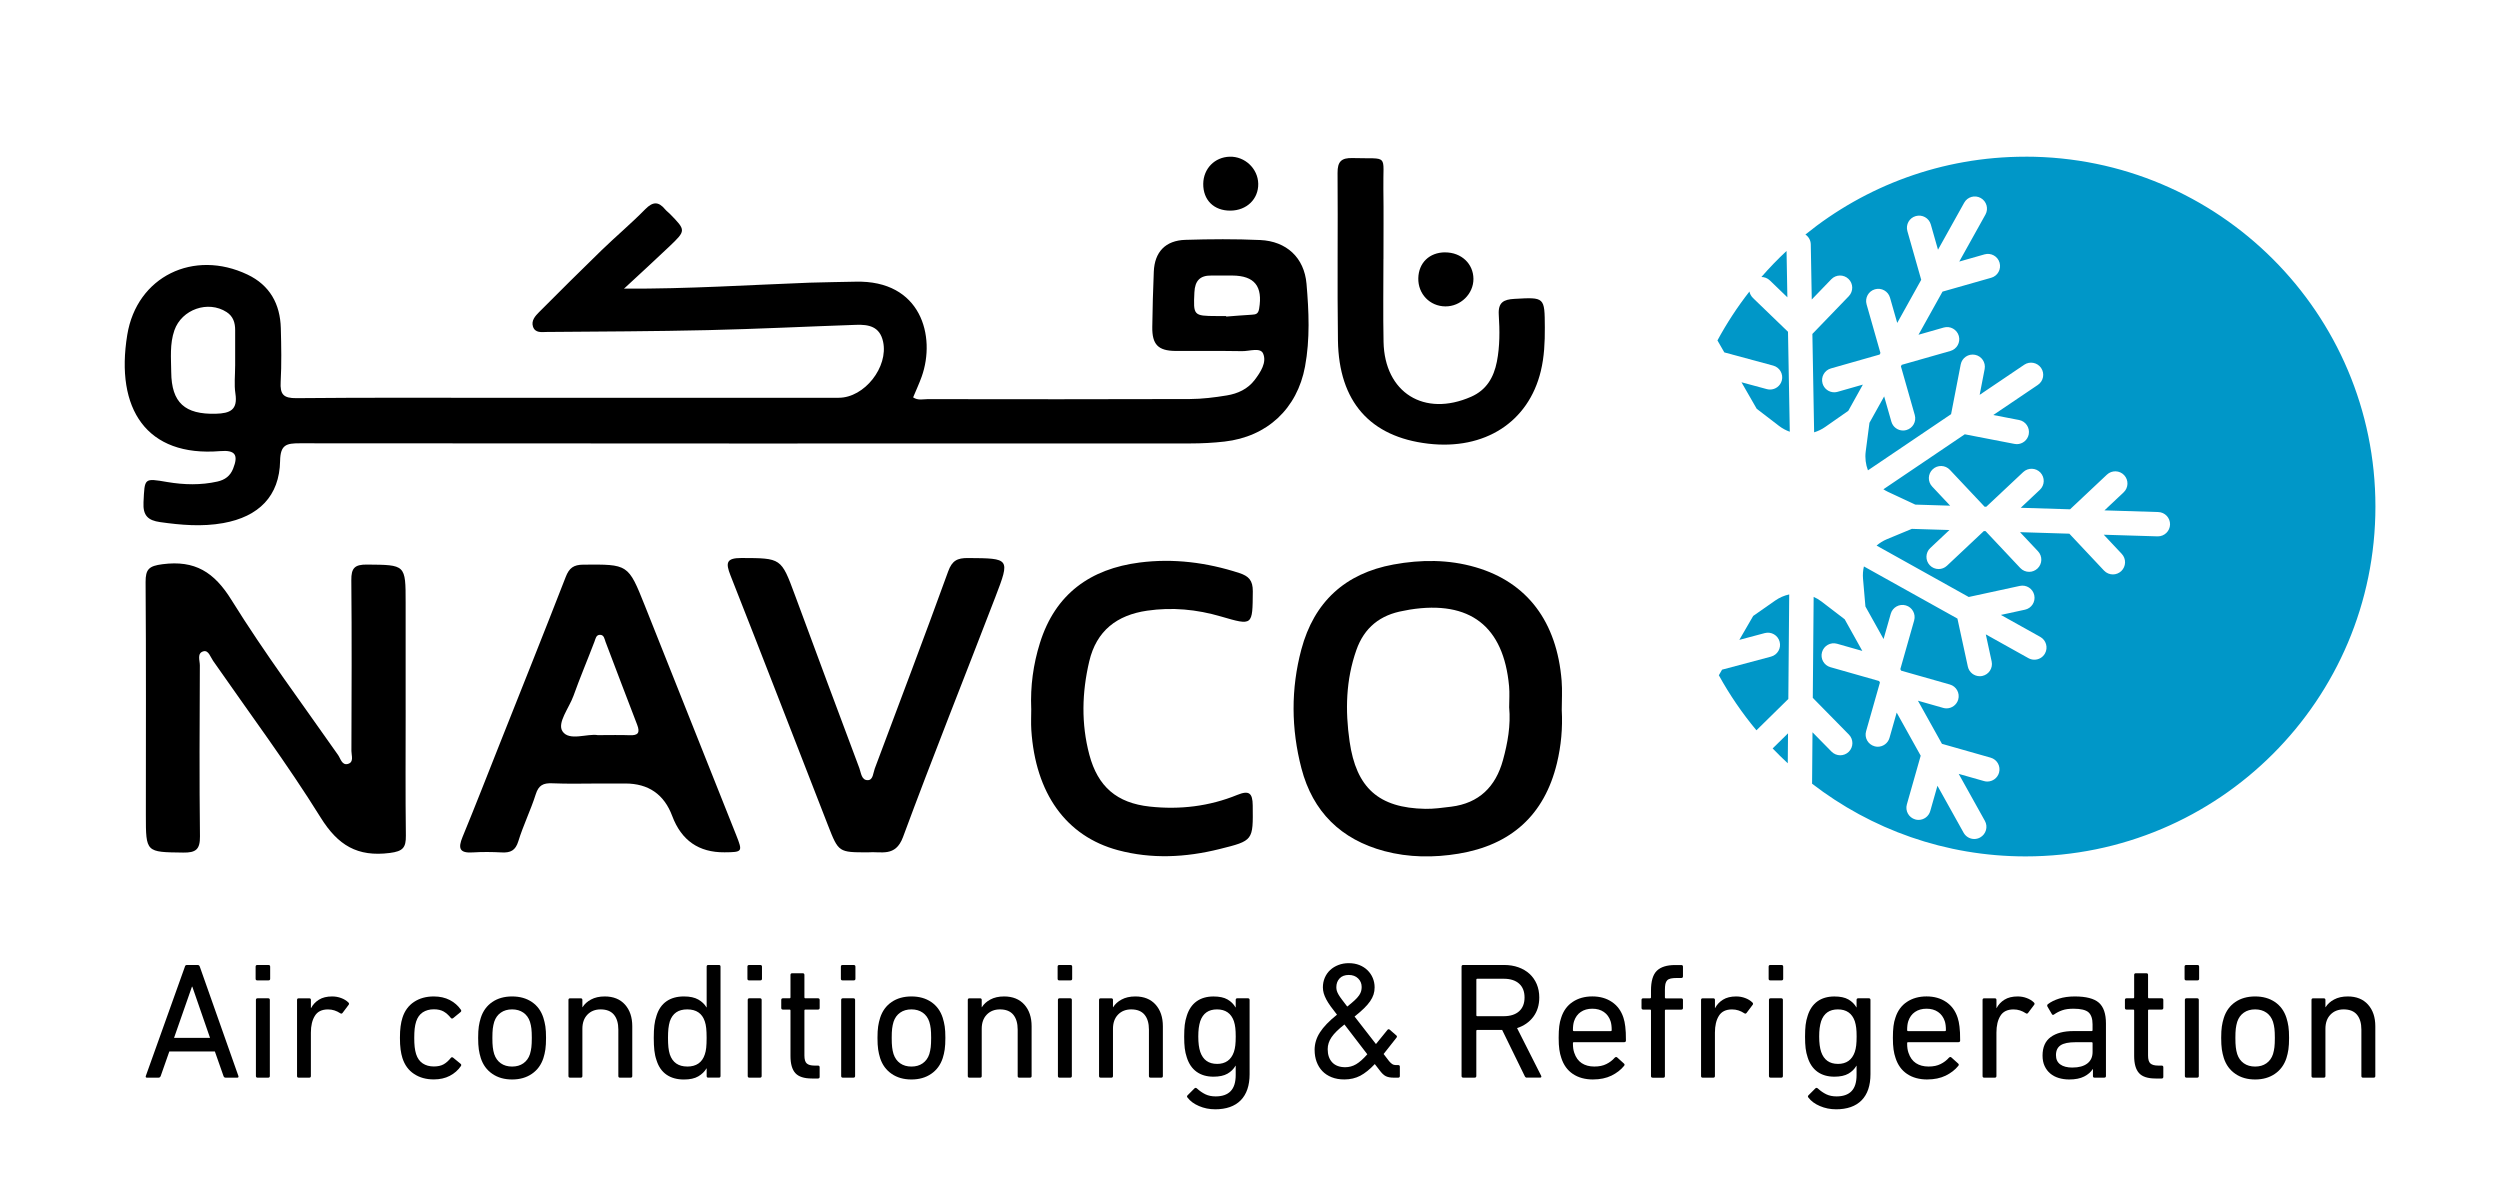 <?xml version="1.0" encoding="UTF-8"?>
<svg xmlns="http://www.w3.org/2000/svg" version="1.1" viewBox="0 0 841.89 397.96">
  <defs>
    <style>
      .cls-1 {
        fill: #0097c8;
      }
    </style>
  </defs>
  <!-- Generator: Adobe Illustrator 28.6.0, SVG Export Plug-In . SVG Version: 1.2.0 Build 709)  -->
  <g>
    <g id="Layer_1">
      <g>
        <path d="M412.91,106.43c0,.06,0,.12.01.18,2.88-.22,5.77-.47,8.66-.63,1.36-.08,2.15-.26,2.44-2.02,1.27-7.53-1.51-11.11-9.02-11.17-2.36-.02-4.72.04-7.08,0-3.83-.06-5.51,1.78-5.7,5.63-.37,7.82-.34,7.98,7.41,8.01,1.09,0,2.18,0,3.27,0M79.19,123.23c0-4.01-.02-8.01,0-12.02.02-2.51-.66-4.69-2.88-6.12-6.25-4.03-15.11-.91-17.58,6.13-1.61,4.61-1.11,9.37-1.07,14.08.09,10.35,4.63,14.3,15,14.03,4.89-.13,7.45-1.32,6.61-6.82-.46-3.02-.08-6.18-.09-9.27M210.16,97.2c21.74.11,42.12-1.25,62.52-2.01,5.11-.19,10.22-.19,15.33-.33,22.28-.62,27.18,18.48,22.38,31.96-.84,2.36-1.91,4.63-2.89,7,1.68,1.12,3.33.59,4.88.59,29.42.04,58.85.07,88.27-.03,4.17-.02,8.38-.54,12.5-1.22,3.65-.6,7.05-2.14,9.37-5.21,1.99-2.63,4.16-5.93,2.83-8.92-.93-2.11-4.64-.73-7.08-.78-7.49-.14-14.99,0-22.48-.07-5.79-.06-7.83-2.18-7.75-8.06.08-6.21.25-12.42.51-18.63.27-6.63,3.9-10.51,10.64-10.72,8.4-.26,16.82-.32,25.21.06,8.81.4,14.82,5.91,15.58,14.74.79,9.25,1.22,18.61-.5,27.86-2.63,14.19-12.74,23.63-27.11,25.27-3.8.43-7.65.63-11.48.63-99.97.03-199.94.05-299.91-.05-4.48,0-6.55.41-6.65,5.91-.21,11.87-7.17,18.8-19.15,20.96-7.13,1.28-14.18.67-21.26-.33-4.04-.57-5.83-2.16-5.59-6.69.41-8.2.08-8.15,8.04-6.8,5.61.94,11.25,1.09,16.87-.17,2.52-.57,4.28-1.88,5.25-4.29,1.89-4.72.72-6.37-4.33-5.96-24.85,2.04-35.38-14.23-31.3-39.16,3.22-19.67,22.39-28.91,40.5-20.28,7.51,3.58,10.99,9.9,11.21,18.03.16,6.03.28,12.08-.05,18.09-.23,4.18.88,5.54,5.33,5.49,24.49-.24,48.98-.11,73.47-.11,36.37,0,72.74,0,109.11-.02,8.69,0,16.8-10.37,14.96-18.88-1.11-5.16-4.87-5.83-9.12-5.68-16.62.57-33.22,1.4-49.85,1.78-18.08.42-36.17.47-54.26.62-1.73.02-3.95.44-4.68-1.83-.62-1.97.73-3.52,2.02-4.81,6.97-6.98,13.95-13.96,21.03-20.82,4.85-4.7,10.04-9.06,14.76-13.87,2.57-2.61,4.47-2.66,6.71.05.47.56,1.08.99,1.59,1.51,5.44,5.56,5.47,5.59-.19,10.99-4.72,4.51-9.56,8.9-15.25,14.19"/>
        <path d="M136.61,239.17c0,14.07-.11,28.14.07,42.2.05,4.07-.97,5.31-5.41,5.87-10.9,1.39-17.46-2.55-23.32-11.98-11.24-18.08-24.02-35.2-36.18-52.71-.9-1.29-1.54-3.64-3.21-3.23-2.32.58-1.25,3.11-1.26,4.76-.08,19.18-.19,38.37.04,57.55.05,4.45-1.4,5.54-5.64,5.48-12.58-.16-12.58.01-12.58-12.68,0-26.13.1-52.25-.09-78.38-.03-4.41,1.16-5.46,5.69-6.05,10.94-1.42,17.4,2.64,23.23,12.04,11.13,17.93,23.8,34.91,35.91,52.23.84,1.21,1.31,3.59,3.35,2.97,2.04-.61,1.13-2.81,1.13-4.32.06-19.18.15-38.37-.03-57.55-.04-4.04,1.1-5.29,5.25-5.25,13.04.12,13.04-.06,13.04,12.86v36.17Z"/>
        <path d="M508.22,238.19c0-2.37.19-4.76-.03-7.11-1.84-20.23-13.19-28.98-33.38-25.8-.72.11-1.43.29-2.15.41-7.84,1.36-13.23,5.62-15.9,13.22-3.54,10.06-3.78,20.33-2.28,30.76,2.24,15.63,9.76,22.42,25.49,22.71,2.89.05,5.81-.37,8.69-.72,9.44-1.17,15.02-6.75,17.47-15.68,1.6-5.82,2.65-11.72,2.09-17.8M525.93,239.11c.33,6.03-.2,11.99-1.62,17.89-4.24,17.59-15.56,27.56-33.12,30.48-8.31,1.38-16.8,1.32-25-.87-14.58-3.9-24.11-13.22-27.93-27.89-3.46-13.29-3.57-26.75-.02-40.03,4.27-15.96,14.72-25.6,31.03-28.59,9.25-1.7,18.56-1.73,27.64.92,17.39,5.06,27.39,18.36,28.98,38.24.26,3.26.04,6.56.04,9.84"/>
        <path d="M201.36,247.56c4.12,0,7.4-.1,10.68.03,2.81.12,3.58-.79,2.53-3.52-3.61-9.29-7.09-18.62-10.65-27.92-.36-.96-.48-2.38-1.87-2.37-1.31,0-1.47,1.25-1.86,2.29-2.32,6.1-4.87,12.11-7.07,18.26-1.45,4.06-5.57,9.1-3.7,11.94,2.26,3.44,8.39.65,11.95,1.3M202.37,263.85c-5.48,0-10.96.17-16.43-.07-2.97-.12-4.56.63-5.52,3.68-1.7,5.36-4.22,10.46-5.87,15.83-.96,3.14-2.64,3.92-5.57,3.77-3.28-.17-6.58-.21-9.85,0-4.47.28-4.9-1.47-3.37-5.2,4.3-10.42,8.38-20.93,12.54-31.41,7.43-18.72,14.92-37.4,22.21-56.17,1.17-3.02,2.66-4.11,5.93-4.13,15.07-.12,15.11-.24,20.68,13.72,10.29,25.77,20.56,51.56,30.8,77.36,2.24,5.64,2.12,5.74-3.93,5.79q-13,.11-17.62-12.24-4.1-10.93-15.79-10.93h-8.22Z"/>
        <path d="M292.22,287.03c-9.76,0-9.83.02-13.35-8.99-10.97-28.11-21.82-56.25-32.89-84.31-1.66-4.22-1.39-5.83,3.69-5.82,13.42.06,13.38-.1,18.04,12.52,7.18,19.43,14.4,38.85,21.68,58.24.59,1.57.69,4.16,2.92,4.05,1.73-.09,1.73-2.45,2.28-3.92,8.27-22.11,16.67-44.17,24.71-66.37,1.33-3.69,3.12-4.54,6.7-4.51,14.09.1,14.22.04,9.2,13.11-10.35,26.95-21.09,53.76-31.1,80.84-2.56,6.91-7.39,4.76-11.89,5.16"/>
        <path d="M347.27,238.66c-.31-7.54.67-14.9,2.93-22.12,5.17-16.56,17.01-24.98,33.59-27.11,11.36-1.45,22.57-.03,33.52,3.53,3.24,1.05,4.6,2.52,4.58,6.15-.1,11.63.06,11.64-10.74,8.49-8.15-2.39-16.45-3.18-24.86-1.95-10.14,1.48-17.06,6.73-19.49,17.09-2.46,10.49-2.73,20.97.04,31.42,2.87,10.79,9.28,16.26,20.33,17.46,10.15,1.1,20.03-.07,29.49-3.93,3.95-1.61,5.16-.66,5.2,3.55.13,11.86.26,11.84-11.24,14.7-11.35,2.82-22.79,3.4-34.12.37-17.54-4.7-27.82-19.18-29.2-40.51-.15-2.37-.02-4.75-.02-7.12"/>
        <path d="M465.88,87.2c0,9.31-.15,18.62.04,27.93.34,17.12,13.7,25.42,29.49,18.48,5.17-2.27,7.62-6.5,8.67-11.8,1.03-5.24.97-10.56.64-15.82-.26-4.16,1.65-5.14,5.21-5.34,10.29-.58,10.24-.65,10.3,9.62.03,4.95-.19,9.88-1.35,14.68-4.14,17.22-18.91,26.68-37.93,24.46-19.53-2.28-30.09-14.13-30.39-34.76-.26-18.8.02-37.61-.13-56.41-.03-3.83,1.27-5.13,5.09-5.01,12.43.37,10.15-1.69,10.34,10.42.12,7.85.02,15.7.03,23.55"/>
        <path d="M486.66,84.99c5.43,0,9.5,3.8,9.53,8.92.03,5.05-4.33,9.32-9.46,9.27-5.23-.04-9.22-4.2-9.11-9.48.11-5.2,3.75-8.71,9.04-8.72"/>
        <path d="M414.38,70.93c-5.58.06-9.25-3.57-9.18-9.05.07-5.1,3.85-8.97,8.9-9.11,5.13-.15,9.52,4.01,9.62,9.1.1,5.15-3.87,9.01-9.34,9.06"/>
        <path class="cls-1" d="M590.3,100.31c-.62-.6-1.01-1.35-1.17-2.14-4.03,5.16-7.64,10.67-10.77,16.47l2.31,4.03,16.47,4.45c2.18.59,3.48,2.84,2.89,5.03-.5,1.83-2.15,3.03-3.96,3.03-.35,0-.71-.05-1.07-.14l-8.55-2.31,5.13,8.93,7.53,5.78c1.12.85,2.34,1.5,3.61,1.95l-.6-33.66-11.83-11.41Z"/>
        <path class="cls-1" d="M682.06,52.77c-28.07,0-53.84,9.82-74.08,26.21,1.07.72,1.79,1.93,1.81,3.32l.33,18.56,6.58-6.82c1.57-1.63,4.17-1.68,5.8-.1,1.63,1.57,1.67,4.16.1,5.8l-12.27,12.72.59,33.13c1.31-.4,2.57-1,3.73-1.81l7.77-5.43,4.91-8.83-8.52,2.43c-.37.1-.75.16-1.12.16-1.78,0-3.43-1.18-3.94-2.98-.62-2.18.65-4.45,2.82-5.06l16.4-4.67.28-.51-4.67-16.4c-.62-2.18.64-4.45,2.82-5.07,2.18-.62,4.45.64,5.07,2.82l2.43,8.51,8.08-14.52-4.66-16.4c-.62-2.18.64-4.45,2.82-5.06,2.18-.62,4.45.64,5.07,2.82l2.42,8.51,8.82-15.83c1.1-1.99,3.59-2.69,5.57-1.59,1.98,1.11,2.69,3.6,1.59,5.58l-8.82,15.83,8.52-2.43c2.18-.62,4.45.64,5.06,2.82.62,2.18-.64,4.45-2.82,5.06l-16.4,4.67-8.09,14.52,8.51-2.43c2.18-.62,4.45.65,5.07,2.82.62,2.18-.65,4.44-2.82,5.07l-16.4,4.67-.28.5,4.67,16.4c.62,2.18-.64,4.44-2.82,5.06-.38.11-.75.16-1.12.16-1.79,0-3.42-1.17-3.94-2.98l-2.43-8.51-4.95,8.89-1.26,9.64c-.29,2.21,0,4.39.75,6.37l28-18.92,3.24-16.74c.43-2.23,2.57-3.68,4.81-3.25,2.22.43,3.68,2.58,3.25,4.8l-1.68,8.69,15.01-10.14c1.88-1.27,4.42-.77,5.69,1.1,1.27,1.88.78,4.42-1.1,5.69l-15.01,10.14,8.69,1.68c2.22.43,3.67,2.58,3.25,4.81-.38,1.96-2.1,3.32-4.02,3.32-.26,0-.52-.03-.78-.08l-16.74-3.24-27.41,18.52c.5.32,1.01.61,1.55.87l8.98,4.19c.07.03.12.07.18.1l11.77.36-6.06-6.45c-1.55-1.65-1.47-4.25.18-5.8,1.65-1.55,4.25-1.47,5.79.18l11.69,12.42h.58s12.43-11.67,12.43-11.67c1.65-1.55,4.24-1.47,5.79.17,1.55,1.66,1.47,4.25-.18,5.8l-6.45,6.06,16.61.51,12.42-11.68c1.65-1.55,4.25-1.47,5.8.18,1.55,1.65,1.47,4.25-.18,5.79l-6.45,6.07,18.11.56c2.26.07,4.04,1.96,3.97,4.22-.07,2.22-1.89,3.97-4.09,3.97-.04,0-.08,0-.13,0l-18.1-.55,6.06,6.45c1.55,1.65,1.47,4.25-.17,5.8-.79.74-1.81,1.12-2.81,1.12-1.09,0-2.18-.43-2.99-1.29l-11.68-12.43-16.61-.51,6.06,6.44c1.55,1.65,1.47,4.25-.18,5.8-.79.74-1.8,1.12-2.81,1.12-1.09,0-2.18-.43-2.99-1.29l-11.68-12.42-.59-.02-12.42,11.68c-.79.74-1.8,1.11-2.8,1.11-1.09,0-2.18-.43-2.99-1.29-1.55-1.65-1.47-4.25.18-5.79l6.45-6.06-12.66-.39-8.37,3.47c-1.3.54-2.48,1.28-3.5,2.16l31.03,17.31,17.2-3.73c2.22-.48,4.4.92,4.87,3.14.48,2.21-.92,4.4-3.14,4.87l-8.1,1.76,13.26,7.4c1.98,1.1,2.69,3.6,1.59,5.58-.75,1.35-2.14,2.1-3.59,2.1-.67,0-1.36-.17-1.99-.52l-14.35-8.01,1.97,9.12c.48,2.21-.92,4.4-3.14,4.88-.29.07-.59.09-.87.09-1.89,0-3.59-1.31-4.01-3.23l-3.51-16.18-31.49-17.56c-.31,1.33-.42,2.72-.3,4.14l.81,9.35,6.11,10.96,2.42-8.51c.62-2.18,2.9-3.44,5.06-2.82,2.18.62,3.44,2.89,2.82,5.07l-4.66,16.4.28.51,16.4,4.66c2.18.62,3.44,2.88,2.82,5.06-.52,1.8-2.16,2.98-3.94,2.98-.37,0-.74-.05-1.12-.16l-8.51-2.42,8.09,14.52,16.4,4.66c2.18.62,3.44,2.88,2.82,5.06-.51,1.8-2.16,2.98-3.94,2.98-.37,0-.75-.05-1.12-.16l-8.52-2.42,8.82,15.83c1.1,1.98.39,4.47-1.59,5.58-.63.35-1.31.52-1.99.52-1.44,0-2.83-.76-3.59-2.11l-8.81-15.82-2.42,8.51c-.51,1.81-2.16,2.99-3.94,2.99-.37,0-.75-.05-1.12-.16-2.18-.62-3.44-2.88-2.82-5.06l4.66-16.4-8.09-14.52-2.42,8.52c-.51,1.8-2.16,2.98-3.94,2.98-.37,0-.75-.05-1.12-.16-2.18-.62-3.45-2.89-2.82-5.06l4.66-16.4-.28-.51-16.4-4.66c-2.18-.62-3.44-2.88-2.82-5.06.62-2.18,2.89-3.45,5.06-2.83l8.51,2.42-5.94-10.66-7.79-5.97c-.83-.64-1.73-1.16-2.66-1.58l-.29,34.01,12.16,12.37c1.59,1.61,1.57,4.21-.05,5.8-.8.78-1.84,1.17-2.87,1.17s-2.12-.41-2.93-1.23l-6.41-6.52-.14,17.32c19.89,15.34,44.82,24.48,71.89,24.48,65.07,0,117.82-52.75,117.82-117.82s-52.75-117.82-117.82-117.82"/>
        <path class="cls-1" d="M602.51,200.18c-1.66.36-3.25,1.05-4.7,2.06l-7.41,5.18-4.67,8.06,8.55-2.28c2.19-.59,4.44.71,5.02,2.9.59,2.19-.72,4.44-2.9,5.02l-16.48,4.39-1.09,1.89c3.63,6.59,7.87,12.79,12.66,18.53l10.74-10.55.3-35.19Z"/>
        <path class="cls-1" d="M602.12,246.96l-5.17,5.08c1.64,1.72,3.35,3.38,5.09,5l.09-10.08Z"/>
        <path class="cls-1" d="M595.99,94.41l5.92,5.72-.28-15.62c-2.97,2.77-5.8,5.7-8.47,8.77,1.02,0,2.04.38,2.83,1.14"/>
        <path d="M70.73,349.51l-5.97-17.25h-.12l-6.03,17.25h12.11ZM62.25,325.52c.11-.37.33-.55.67-.55h3.63c.37,0,.61.18.73.55l13,36.83c.11.37-.02.56-.39.56h-3.9c-.37,0-.61-.19-.73-.56l-2.9-8.26h-15.34l-2.9,8.26c-.15.37-.39.56-.73.56h-3.9c-.37,0-.5-.19-.39-.56l13.17-36.83Z"/>
        <path d="M86.74,362.91c-.37,0-.56-.19-.56-.56v-25.61c0-.37.19-.56.56-.56h3.57c.37,0,.56.19.56.56v25.61c0,.37-.19.56-.56.56h-3.57ZM86.63,330.15c-.37,0-.55-.18-.55-.55v-4.07c0-.37.18-.56.55-.56h3.79c.37,0,.56.19.56.56v4.07c0,.37-.19.55-.56.55h-3.79Z"/>
        <path d="M100.58,362.91c-.37,0-.55-.18-.55-.55v-25.62c0-.37.18-.55.55-.55h3.57c.37,0,.55.18.55.55v2.73h.06c.6-1.15,1.48-2.09,2.65-2.82,1.17-.73,2.65-1.09,4.44-1.09,1.07,0,2.09.18,3.04.54.95.35,1.76.84,2.42,1.48.26.26.3.52.11.78l-2.06,2.74c-.22.29-.48.33-.78.11-.63-.41-1.28-.73-1.96-.95-.67-.22-1.39-.33-2.18-.33-2.04,0-3.52.72-4.4,2.15-.9,1.43-1.35,3.32-1.35,5.66v14.62c0,.37-.18.55-.55.55h-3.57Z"/>
        <path d="M134.68,349.51c0-1.49.07-2.78.22-3.88.15-1.1.35-2.05.62-2.87.74-2.35,2.05-4.13,3.91-5.36,1.86-1.23,4.07-1.84,6.64-1.84,2.04,0,3.84.4,5.39,1.2,1.54.8,2.8,1.9,3.77,3.31.18.3.12.56-.17.78l-2.45,2.01c-.3.22-.56.2-.78-.06-.78-.97-1.6-1.69-2.45-2.18-.86-.48-1.95-.73-3.29-.73-1.45,0-2.69.35-3.74,1.03-1.04.69-1.78,1.74-2.23,3.15-.22.71-.38,1.49-.48,2.35-.09.85-.14,1.88-.14,3.07s.04,2.23.14,3.09c.1.88.26,1.67.48,2.38.45,1.41,1.19,2.46,2.23,3.15,1.04.69,2.28,1.03,3.74,1.03,1.34,0,2.43-.24,3.29-.72.86-.48,1.67-1.21,2.45-2.18.22-.26.48-.28.78-.05l2.45,2.01c.29.22.35.48.17.78-.97,1.42-2.23,2.52-3.77,3.32-1.54.8-3.34,1.2-5.39,1.2-2.57,0-4.78-.61-6.64-1.85-1.86-1.22-3.16-3.01-3.91-5.35-.26-.82-.47-1.78-.62-2.87-.15-1.1-.22-2.41-.22-3.94"/>
        <path d="M172.45,359.17c1.49,0,2.75-.36,3.79-1.09,1.04-.73,1.79-1.76,2.23-3.1.22-.74.38-1.52.48-2.32.09-.79.14-1.85.14-3.15s-.05-2.34-.14-3.12c-.09-.78-.25-1.55-.48-2.29-.44-1.34-1.19-2.37-2.23-3.09-1.04-.72-2.3-1.09-3.79-1.09s-2.75.36-3.79,1.09c-1.05.73-1.79,1.76-2.23,3.09-.22.74-.38,1.51-.48,2.29-.09.78-.14,1.82-.14,3.12s.04,2.36.14,3.15c.09.8.25,1.57.48,2.32.45,1.34,1.19,2.37,2.23,3.1,1.04.73,2.3,1.09,3.79,1.09M172.45,363.52c-2.61,0-4.83-.63-6.66-1.9-1.85-1.26-3.14-3.03-3.88-5.3-.29-.93-.52-1.9-.67-2.93-.15-1.02-.22-2.31-.22-3.88s.07-2.84.22-3.85c.15-1,.37-1.97.67-2.9.74-2.31,2.04-4.08,3.88-5.33,1.83-1.25,4.06-1.87,6.66-1.87s4.83.62,6.66,1.87c1.85,1.24,3.14,3.02,3.88,5.33.29.93.52,1.9.67,2.9.15,1,.22,2.28.22,3.85s-.07,2.86-.22,3.88c-.15,1.02-.37,2-.67,2.93-.74,2.27-2.04,4.04-3.88,5.3-1.84,1.27-4.06,1.9-6.66,1.9"/>
        <path d="M208.78,362.91c-.37,0-.55-.18-.55-.55v-15.63c0-2.16-.5-3.83-1.48-5.02-.99-1.19-2.48-1.79-4.49-1.79-1.82,0-3.3.59-4.44,1.76-1.13,1.17-1.7,2.76-1.7,4.77v15.91c0,.37-.19.55-.56.55h-3.57c-.37,0-.56-.18-.56-.55v-25.62c0-.37.19-.55.56-.55h3.57c.37,0,.56.18.56.55v2.45h.05c.63-1.04,1.58-1.91,2.85-2.59,1.27-.69,2.81-1.04,4.63-1.04,2.9,0,5.18.92,6.81,2.74,1.64,1.83,2.46,4.26,2.46,7.31v16.75c0,.37-.19.55-.56.55h-3.57Z"/>
        <path d="M231.43,359.17c3.05,0,5.02-1.36,5.91-4.07.23-.63.38-1.38.48-2.26.09-.87.14-1.98.14-3.32s-.05-2.43-.14-3.29c-.09-.86-.25-1.62-.48-2.29-.89-2.68-2.86-4.02-5.91-4.02s-4.93,1.34-5.86,4.02c-.22.74-.38,1.56-.48,2.45-.09.9-.14,1.93-.14,3.12s.05,2.29.14,3.18c.09.89.26,1.69.48,2.4.93,2.71,2.88,4.07,5.86,4.07M238.52,362.91c-.37,0-.55-.18-.55-.55v-2.57h-.06c-.64,1.08-1.55,1.97-2.76,2.68-1.21.71-2.82,1.06-4.83,1.06-2.35,0-4.3-.54-5.86-1.62-1.57-1.08-2.68-2.68-3.35-4.8-.38-1.08-.62-2.19-.75-3.35-.13-1.15-.2-2.57-.2-4.25s.07-3.07.2-4.21c.13-1.14.38-2.24.75-3.32.67-2.12,1.78-3.71,3.35-4.8,1.56-1.08,3.51-1.62,5.86-1.62,2.01,0,3.62.35,4.83,1.04,1.21.69,2.13,1.57,2.76,2.65h.06v-13.73c0-.37.18-.56.55-.56h3.57c.37,0,.55.19.55.56v36.83c0,.37-.18.55-.55.55h-3.57Z"/>
        <path d="M252.36,362.91c-.37,0-.56-.19-.56-.56v-25.61c0-.37.19-.56.56-.56h3.57c.37,0,.56.19.56.56v25.61c0,.37-.19.56-.56.56h-3.57ZM252.25,330.15c-.37,0-.55-.18-.55-.55v-4.07c0-.37.18-.56.55-.56h3.79c.37,0,.56.19.56.56v4.07c0,.37-.19.55-.56.55h-3.79Z"/>
        <path d="M273.4,363.19c-2.61,0-4.46-.6-5.56-1.81-1.1-1.21-1.64-3.13-1.64-5.78v-15.29c0-.22-.11-.33-.33-.33h-2.23c-.37,0-.55-.19-.55-.56v-2.68c0-.37.18-.56.55-.56h2.23c.22,0,.33-.11.33-.34v-7.53c0-.37.19-.56.56-.56h3.57c.37,0,.56.19.56.56v7.53c0,.23.12.34.34.34h4.24c.37,0,.56.19.56.56v2.68c0,.37-.19.56-.56.56h-4.24c-.22,0-.34.11-.34.33v15.13c0,1.34.27,2.24.81,2.7.54.47,1.4.7,2.59.7h1.17c.37,0,.56.19.56.56v3.24c0,.36-.19.55-.56.55h-2.06Z"/>
        <path d="M283.83,362.91c-.37,0-.56-.19-.56-.56v-25.61c0-.37.19-.56.56-.56h3.57c.37,0,.56.19.56.56v25.61c0,.37-.19.56-.56.56h-3.57ZM283.72,330.15c-.37,0-.55-.18-.55-.55v-4.07c0-.37.18-.56.55-.56h3.79c.37,0,.56.19.56.56v4.07c0,.37-.19.55-.56.55h-3.79Z"/>
        <path d="M306.93,359.17c1.49,0,2.75-.36,3.79-1.09,1.04-.73,1.79-1.76,2.23-3.1.22-.74.38-1.52.48-2.32.09-.79.14-1.85.14-3.15s-.05-2.34-.14-3.12-.25-1.55-.48-2.29c-.44-1.34-1.19-2.37-2.23-3.09-1.04-.72-2.3-1.09-3.79-1.09s-2.75.36-3.79,1.09c-1.05.73-1.79,1.76-2.23,3.09-.23.74-.38,1.51-.48,2.29s-.14,1.82-.14,3.12.04,2.36.14,3.15c.09.8.25,1.57.48,2.32.45,1.34,1.19,2.37,2.23,3.1,1.04.73,2.3,1.09,3.79,1.09M306.93,363.52c-2.61,0-4.83-.63-6.66-1.9-1.85-1.26-3.14-3.03-3.88-5.3-.29-.93-.52-1.9-.67-2.93-.15-1.02-.22-2.31-.22-3.88s.07-2.84.22-3.85c.15-1,.37-1.97.67-2.9.74-2.31,2.04-4.08,3.88-5.33,1.83-1.25,4.06-1.87,6.66-1.87s4.83.62,6.66,1.87c1.84,1.24,3.14,3.02,3.88,5.33.29.93.52,1.9.67,2.9.15,1,.22,2.28.22,3.85s-.07,2.86-.22,3.88c-.15,1.02-.37,2-.67,2.93-.74,2.27-2.04,4.04-3.88,5.3-1.84,1.27-4.06,1.9-6.66,1.9"/>
        <path d="M343.26,362.91c-.37,0-.55-.18-.55-.55v-15.63c0-2.16-.5-3.83-1.48-5.02-.99-1.19-2.48-1.79-4.49-1.79-1.82,0-3.3.59-4.44,1.76-1.13,1.17-1.7,2.76-1.7,4.77v15.91c0,.37-.19.55-.56.55h-3.57c-.37,0-.56-.18-.56-.55v-25.62c0-.37.19-.55.56-.55h3.57c.37,0,.56.18.56.55v2.45h.05c.63-1.04,1.58-1.91,2.85-2.59,1.27-.69,2.81-1.04,4.63-1.04,2.9,0,5.18.92,6.81,2.74,1.64,1.83,2.46,4.26,2.46,7.31v16.75c0,.37-.19.55-.56.55h-3.57Z"/>
        <path d="M356.82,362.91c-.37,0-.56-.19-.56-.56v-25.61c0-.37.19-.56.56-.56h3.57c.37,0,.56.19.56.56v25.61c0,.37-.19.56-.56.56h-3.57ZM356.71,330.15c-.37,0-.55-.18-.55-.55v-4.07c0-.37.18-.56.55-.56h3.79c.37,0,.56.19.56.56v4.07c0,.37-.19.55-.56.55h-3.79Z"/>
        <path d="M387.46,362.91c-.37,0-.55-.18-.55-.55v-15.63c0-2.16-.5-3.83-1.48-5.02-.99-1.19-2.48-1.79-4.49-1.79-1.82,0-3.3.59-4.44,1.76-1.13,1.17-1.7,2.76-1.7,4.77v15.91c0,.37-.19.55-.56.55h-3.57c-.37,0-.56-.18-.56-.55v-25.62c0-.37.19-.55.56-.55h3.57c.37,0,.56.18.56.55v2.45h.05c.63-1.04,1.58-1.91,2.85-2.59,1.27-.69,2.81-1.04,4.63-1.04,2.9,0,5.18.92,6.81,2.74,1.64,1.83,2.46,4.26,2.46,7.31v16.75c0,.37-.19.55-.56.55h-3.57Z"/>
        <path d="M409.83,358.28c2.86,0,4.76-1.34,5.69-4.02.23-.67.38-1.41.48-2.23.09-.81.14-1.8.14-2.96s-.05-2.13-.14-2.93-.25-1.55-.48-2.26c-.93-2.64-2.83-3.96-5.69-3.96s-4.71,1.32-5.64,3.96c-.22.71-.39,1.48-.5,2.31-.11.84-.16,1.8-.16,2.87,0,2.12.22,3.85.67,5.19.93,2.68,2.81,4.02,5.64,4.02M409.16,373.56c-1.9,0-3.7-.36-5.39-1.09-1.69-.72-2.99-1.68-3.88-2.87-.22-.26-.21-.52.06-.78l2.28-2.28c.26-.26.54-.26.84,0,.93.85,1.89,1.51,2.87,1.98.98.47,2.13.7,3.43.7,2.23,0,3.92-.58,5.05-1.76,1.14-1.17,1.71-2.99,1.71-5.44v-3.13h-.06c-.64,1.12-1.54,2.01-2.71,2.68-1.17.67-2.74,1.01-4.71,1.01-2.27,0-4.16-.55-5.69-1.65-1.53-1.1-2.62-2.71-3.29-4.82-.34-1-.57-2.04-.7-3.1-.13-1.06-.19-2.37-.19-3.94s.07-2.87.19-3.93c.13-1.06.36-2.09.7-3.1.67-2.12,1.76-3.73,3.29-4.83,1.53-1.09,3.42-1.64,5.69-1.64,1.97,0,3.55.33,4.71,1,1.17.67,2.07,1.56,2.71,2.68h.06v-2.51c0-.37.18-.56.55-.56h3.57c.37,0,.56.19.56.56v25c0,3.83-1,6.76-2.99,8.79-1.99,2.03-4.89,3.04-8.68,3.04"/>
        <path d="M453.69,338.97c1.04-.82,1.89-1.54,2.54-2.15.65-.62,1.14-1.17,1.48-1.67.34-.5.56-.98.67-1.42.11-.44.17-.89.17-1.34,0-1.16-.4-2.12-1.2-2.9-.8-.78-1.85-1.17-3.15-1.17s-2.38.39-3.09,1.17c-.73.78-1.09,1.77-1.09,2.96,0,.41.05.81.16,1.2.12.39.31.83.59,1.31.28.48.66,1.04,1.14,1.67.48.64,1.08,1.42,1.79,2.35M447.11,353.31c0,1.9.51,3.38,1.53,4.46,1.02,1.08,2.49,1.62,4.38,1.62,1.3,0,2.52-.33,3.66-1,1.14-.67,2.39-1.78,3.77-3.35l-7.7-10.04c-2.01,1.56-3.45,2.99-4.33,4.27-.88,1.28-1.31,2.63-1.31,4.04M442.7,353.59c0-2.08.59-4.06,1.79-5.92,1.19-1.86,3.1-3.85,5.75-5.97-.86-1.08-1.58-2.04-2.18-2.87-.6-.84-1.08-1.61-1.45-2.31-.37-.71-.65-1.39-.84-2.04-.18-.65-.28-1.31-.28-1.98,0-1.16.21-2.23.64-3.24.43-1,1.03-1.87,1.81-2.59.78-.73,1.71-1.29,2.77-1.7,1.06-.41,2.22-.62,3.49-.62,1.34,0,2.54.22,3.6.64,1.06.43,1.97,1.01,2.73,1.76.76.75,1.35,1.61,1.76,2.6.41.98.62,2.04.62,3.15,0,.86-.12,1.65-.36,2.4-.24.74-.63,1.5-1.14,2.26-.52.76-1.21,1.56-2.07,2.4-.86.84-1.92,1.76-3.18,2.76l7.2,9.27,3.85-4.74c.22-.3.48-.34.78-.11l2.18,1.9c.3.22.34.48.12.78l-4.35,5.52,1.84,2.4c.37.44.73.78,1.06,1,.34.22.73.33,1.17.33h.84c.37,0,.56.18.56.55v3.13c0,.37-.19.56-.56.56h-1.51c-1.12,0-2.01-.17-2.68-.51-.67-.33-1.4-1.04-2.18-2.12l-1.51-1.95c-1.67,1.78-3.3,3.09-4.88,3.93-1.58.83-3.37,1.25-5.39,1.25-1.6,0-3.02-.25-4.27-.75-1.25-.5-2.29-1.19-3.12-2.06-.84-.87-1.48-1.92-1.93-3.13-.45-1.21-.67-2.54-.67-3.99"/>
        <path d="M506.37,342.21c2.23,0,3.96-.55,5.19-1.65,1.23-1.1,1.84-2.65,1.84-4.66s-.61-3.56-1.84-4.66c-1.23-1.1-2.96-1.64-5.19-1.64h-8.87c-.22,0-.33.11-.33.33v11.94c0,.22.11.34.33.34h8.87ZM514.18,362.91c-.33,0-.58-.18-.73-.55l-7.59-15.52h-8.37c-.22,0-.33.11-.33.33v15.18c0,.37-.19.55-.56.55h-3.85c-.37,0-.56-.18-.56-.55v-36.83c0-.37.19-.56.56-.56h13.72c1.79,0,3.41.26,4.86.78,1.45.52,2.69,1.25,3.74,2.2,1.04.95,1.85,2.11,2.43,3.46.57,1.36.86,2.85.86,4.49,0,2.57-.67,4.74-2.01,6.53-1.34,1.78-3.16,3.05-5.47,3.8l8.09,16.01c.11.19.13.35.06.48-.08.13-.21.19-.39.19h-4.46Z"/>
        <path d="M542.42,347.23c.22,0,.33-.11.33-.34,0-1.23-.13-2.23-.39-3.01-.45-1.34-1.2-2.37-2.26-3.1-1.06-.73-2.35-1.09-3.88-1.09s-2.81.36-3.88,1.09c-1.06.72-1.81,1.76-2.26,3.1-.26.78-.39,1.79-.39,3.01,0,.22.11.34.33.34h12.39ZM536.5,363.52c-2.71,0-4.99-.62-6.84-1.87-1.84-1.24-3.13-3.04-3.88-5.39-.3-.85-.52-1.81-.67-2.85-.15-1.04-.22-2.34-.22-3.91s.07-2.87.2-3.93c.13-1.06.35-2,.64-2.82.74-2.35,2.04-4.13,3.88-5.35,1.84-1.23,4.05-1.85,6.61-1.85s4.77.62,6.61,1.87c1.84,1.24,3.14,3.02,3.88,5.33.15.45.27.9.36,1.37.09.47.17.99.25,1.59.08.59.13,1.27.17,2.04.04.76.05,1.64.05,2.65,0,.37-.2.56-.61.56h-16.91c-.22,0-.33.11-.33.33,0,.74.04,1.36.11,1.84.07.48.19.95.34,1.4.52,1.56,1.36,2.73,2.51,3.49,1.15.76,2.57,1.14,4.24,1.14s2.96-.28,4.07-.84c1.11-.55,2.04-1.26,2.79-2.12.3-.29.58-.33.84-.11l2.28,2.06c.26.22.28.49.05.78-1.08,1.34-2.5,2.43-4.26,3.3-1.77.85-3.83,1.28-6.17,1.28"/>
        <path d="M556.53,362.91c-.37,0-.55-.18-.55-.55v-22.05c0-.22-.12-.33-.34-.33h-2.29c-.37,0-.56-.19-.56-.56v-2.68c0-.37.19-.55.56-.55h2.29c.22,0,.34-.12.34-.34v-2.28c0-3.16.66-5.39,1.98-6.67,1.32-1.28,3.38-1.92,6.17-1.92h2.06c.37,0,.56.19.56.56v3.24c0,.37-.19.56-.56.56h-1.45c-.86,0-1.54.06-2.07.17-.52.11-.93.31-1.23.61-.29.3-.5.71-.61,1.23-.11.52-.16,1.19-.16,2.01v2.51c0,.22.11.34.33.34h5.19c.37,0,.56.18.56.55v2.68c0,.37-.19.56-.56.56h-5.19c-.22,0-.33.11-.33.33v22.05c0,.37-.19.55-.56.55h-3.57Z"/>
        <path d="M573.39,362.91c-.37,0-.55-.18-.55-.55v-25.62c0-.37.18-.55.55-.55h3.57c.37,0,.56.18.56.55v2.73h.05c.6-1.15,1.48-2.09,2.65-2.82,1.17-.73,2.65-1.09,4.44-1.09,1.08,0,2.09.18,3.04.54.95.35,1.76.84,2.42,1.48.26.26.3.52.11.78l-2.06,2.74c-.22.29-.48.33-.78.11-.63-.41-1.28-.73-1.96-.95-.67-.22-1.39-.33-2.18-.33-2.04,0-3.52.72-4.4,2.15-.9,1.43-1.34,3.32-1.34,5.66v14.62c0,.37-.19.55-.56.55h-3.57Z"/>
        <path d="M596.27,362.91c-.37,0-.56-.19-.56-.56v-25.61c0-.37.19-.56.56-.56h3.57c.37,0,.56.19.56.56v25.61c0,.37-.19.56-.56.56h-3.57ZM596.15,330.15c-.37,0-.55-.18-.55-.55v-4.07c0-.37.18-.56.55-.56h3.79c.37,0,.56.19.56.56v4.07c0,.37-.19.55-.56.55h-3.79Z"/>
        <path d="M618.92,358.28c2.86,0,4.76-1.34,5.69-4.02.23-.67.38-1.41.48-2.23.09-.81.14-1.8.14-2.96s-.04-2.13-.14-2.93-.25-1.55-.48-2.26c-.93-2.64-2.83-3.96-5.69-3.96s-4.71,1.32-5.64,3.96c-.22.71-.39,1.48-.5,2.31-.11.84-.16,1.8-.16,2.87,0,2.12.22,3.85.67,5.19.93,2.68,2.81,4.02,5.64,4.02M618.25,373.56c-1.9,0-3.7-.36-5.39-1.09-1.69-.72-2.99-1.68-3.88-2.87-.22-.26-.21-.52.06-.78l2.28-2.28c.26-.26.54-.26.84,0,.93.85,1.89,1.51,2.87,1.98.98.47,2.13.7,3.43.7,2.23,0,3.92-.58,5.05-1.76,1.14-1.17,1.7-2.99,1.7-5.44v-3.13h-.05c-.64,1.12-1.54,2.01-2.71,2.68-1.17.67-2.74,1.01-4.71,1.01-2.27,0-4.17-.55-5.7-1.65-1.53-1.1-2.62-2.71-3.29-4.82-.34-1-.57-2.04-.7-3.1-.13-1.06-.19-2.37-.19-3.94s.07-2.87.19-3.93c.13-1.06.36-2.09.7-3.1.67-2.12,1.76-3.73,3.29-4.83,1.53-1.09,3.43-1.64,5.7-1.64,1.97,0,3.54.33,4.71,1,1.17.67,2.07,1.56,2.71,2.68h.05v-2.51c0-.37.19-.56.56-.56h3.57c.37,0,.55.19.55.56v25c0,3.83-.99,6.76-2.98,8.79-1.99,2.03-4.88,3.04-8.68,3.04"/>
        <path d="M654.97,347.23c.22,0,.33-.11.33-.34,0-1.23-.13-2.23-.39-3.01-.45-1.34-1.2-2.37-2.26-3.1-1.06-.73-2.35-1.09-3.88-1.09s-2.81.36-3.88,1.09c-1.06.72-1.81,1.76-2.26,3.1-.26.78-.39,1.79-.39,3.01,0,.22.11.34.33.34h12.39ZM649.05,363.52c-2.71,0-4.99-.62-6.84-1.87-1.84-1.24-3.13-3.04-3.88-5.39-.3-.85-.52-1.81-.67-2.85-.15-1.04-.22-2.34-.22-3.91s.07-2.87.2-3.93c.13-1.06.35-2,.64-2.82.74-2.35,2.04-4.13,3.88-5.35,1.84-1.23,4.05-1.85,6.61-1.85s4.77.62,6.61,1.87c1.84,1.24,3.14,3.02,3.88,5.33.15.45.27.9.36,1.37.09.47.17.99.25,1.59.08.59.13,1.27.17,2.04.04.76.05,1.64.05,2.65,0,.37-.2.56-.61.56h-16.91c-.22,0-.33.11-.33.33,0,.74.04,1.36.11,1.84.07.48.19.95.34,1.4.52,1.56,1.36,2.73,2.51,3.49,1.15.76,2.57,1.14,4.24,1.14s2.96-.28,4.07-.84c1.11-.55,2.04-1.26,2.79-2.12.3-.29.58-.33.83-.11l2.29,2.06c.26.22.28.49.05.78-1.08,1.34-2.5,2.43-4.26,3.3-1.77.85-3.83,1.28-6.17,1.28"/>
        <path d="M668.19,362.91c-.37,0-.55-.18-.55-.55v-25.62c0-.37.18-.55.55-.55h3.57c.37,0,.56.18.56.55v2.73h.05c.6-1.15,1.48-2.09,2.65-2.82,1.17-.73,2.65-1.09,4.44-1.09,1.08,0,2.09.18,3.04.54.95.35,1.76.84,2.42,1.48.26.26.3.52.11.78l-2.06,2.74c-.22.29-.48.33-.78.11-.63-.41-1.28-.73-1.96-.95-.67-.22-1.39-.33-2.18-.33-2.04,0-3.52.72-4.4,2.15-.9,1.43-1.34,3.32-1.34,5.66v14.62c0,.37-.19.55-.56.55h-3.57Z"/>
        <path d="M697.94,359.5c2.12,0,3.77-.45,4.97-1.36,1.19-.91,1.78-2.21,1.78-3.88v-2.96c0-.22-.11-.33-.33-.33h-5.35c-2.35,0-4.04.34-5.08,1.03-1.04.69-1.57,1.8-1.57,3.32,0,1.38.48,2.42,1.45,3.13.97.71,2.35,1.06,4.13,1.06M705.36,362.91c-.37,0-.55-.18-.55-.55v-2.35h-.06c-.63,1-1.6,1.85-2.9,2.51-1.31.67-2.98,1-5.02,1-1.27,0-2.44-.17-3.54-.5-1.1-.33-2.05-.84-2.85-1.51-.8-.67-1.43-1.51-1.9-2.51-.47-1-.7-2.18-.7-3.52,0-2.83.92-4.91,2.76-6.25,1.84-1.34,4.4-2.01,7.67-2.01h6.08c.22,0,.33-.11.33-.33v-1.95c0-1.86-.45-3.2-1.34-4.02-.9-.81-2.59-1.23-5.08-1.23-1.52,0-2.79.17-3.8.53-1,.35-1.89.81-2.68,1.37-.33.26-.6.24-.78-.05l-1.51-2.57c-.14-.3-.11-.56.11-.78,1-.78,2.27-1.41,3.8-1.9,1.52-.48,3.29-.73,5.3-.73,3.79,0,6.49.7,8.09,2.09,1.6,1.4,2.4,3.73,2.4,7.01v17.69c0,.37-.19.55-.56.55h-3.29Z"/>
        <path d="M725.89,363.19c-2.61,0-4.46-.6-5.55-1.81-1.1-1.21-1.65-3.13-1.65-5.78v-15.29c0-.22-.11-.33-.33-.33h-2.23c-.37,0-.55-.19-.55-.56v-2.68c0-.37.18-.56.55-.56h2.23c.22,0,.33-.11.33-.34v-7.53c0-.37.19-.56.56-.56h3.57c.37,0,.55.19.55.56v7.53c0,.23.12.34.34.34h4.24c.37,0,.56.19.56.56v2.68c0,.37-.19.56-.56.56h-4.24c-.22,0-.34.11-.34.33v15.13c0,1.34.27,2.24.81,2.7.54.47,1.4.7,2.6.7h1.17c.37,0,.56.19.56.56v3.24c0,.36-.19.55-.56.55h-2.06Z"/>
        <path d="M736.33,362.91c-.37,0-.56-.19-.56-.56v-25.61c0-.37.19-.56.56-.56h3.57c.37,0,.56.19.56.56v25.61c0,.37-.19.56-.56.56h-3.57ZM736.22,330.15c-.37,0-.55-.18-.55-.55v-4.07c0-.37.18-.56.55-.56h3.79c.37,0,.56.19.56.56v4.07c0,.37-.19.55-.56.55h-3.79Z"/>
        <path d="M759.43,359.17c1.49,0,2.75-.36,3.79-1.09,1.04-.73,1.79-1.76,2.23-3.1.22-.74.38-1.52.48-2.32.09-.79.14-1.85.14-3.15s-.05-2.34-.14-3.12c-.09-.78-.26-1.55-.48-2.29-.45-1.34-1.19-2.37-2.23-3.09-1.04-.72-2.3-1.09-3.79-1.09s-2.76.36-3.8,1.09c-1.04.73-1.79,1.76-2.23,3.09-.23.74-.38,1.51-.48,2.29s-.14,1.82-.14,3.12.04,2.36.14,3.15c.09.8.25,1.57.48,2.32.44,1.34,1.19,2.37,2.23,3.1,1.04.73,2.31,1.09,3.8,1.09M759.43,363.52c-2.61,0-4.83-.63-6.66-1.9-1.85-1.26-3.14-3.03-3.88-5.3-.29-.93-.52-1.9-.67-2.93s-.22-2.31-.22-3.88.07-2.84.22-3.85.37-1.97.67-2.9c.74-2.31,2.04-4.08,3.88-5.33,1.83-1.25,4.06-1.87,6.66-1.87s4.82.62,6.66,1.87c1.84,1.24,3.14,3.02,3.88,5.33.3.93.52,1.9.67,2.9.15,1,.22,2.28.22,3.85s-.07,2.86-.22,3.88c-.15,1.02-.37,2-.67,2.93-.74,2.27-2.04,4.04-3.88,5.3-1.84,1.27-4.06,1.9-6.66,1.9"/>
        <path d="M795.76,362.91c-.37,0-.55-.18-.55-.55v-15.63c0-2.16-.5-3.83-1.48-5.02-.99-1.19-2.48-1.79-4.49-1.79-1.82,0-3.3.59-4.44,1.76-1.13,1.17-1.7,2.76-1.7,4.77v15.91c0,.37-.19.55-.56.55h-3.57c-.37,0-.56-.18-.56-.55v-25.62c0-.37.19-.55.56-.55h3.57c.37,0,.56.18.56.55v2.45h.05c.63-1.04,1.58-1.91,2.85-2.59,1.27-.69,2.81-1.04,4.63-1.04,2.9,0,5.18.92,6.81,2.74,1.64,1.83,2.46,4.26,2.46,7.31v16.75c0,.37-.19.55-.56.55h-3.57Z"/>
      </g>
    </g>
  </g>
</svg>
